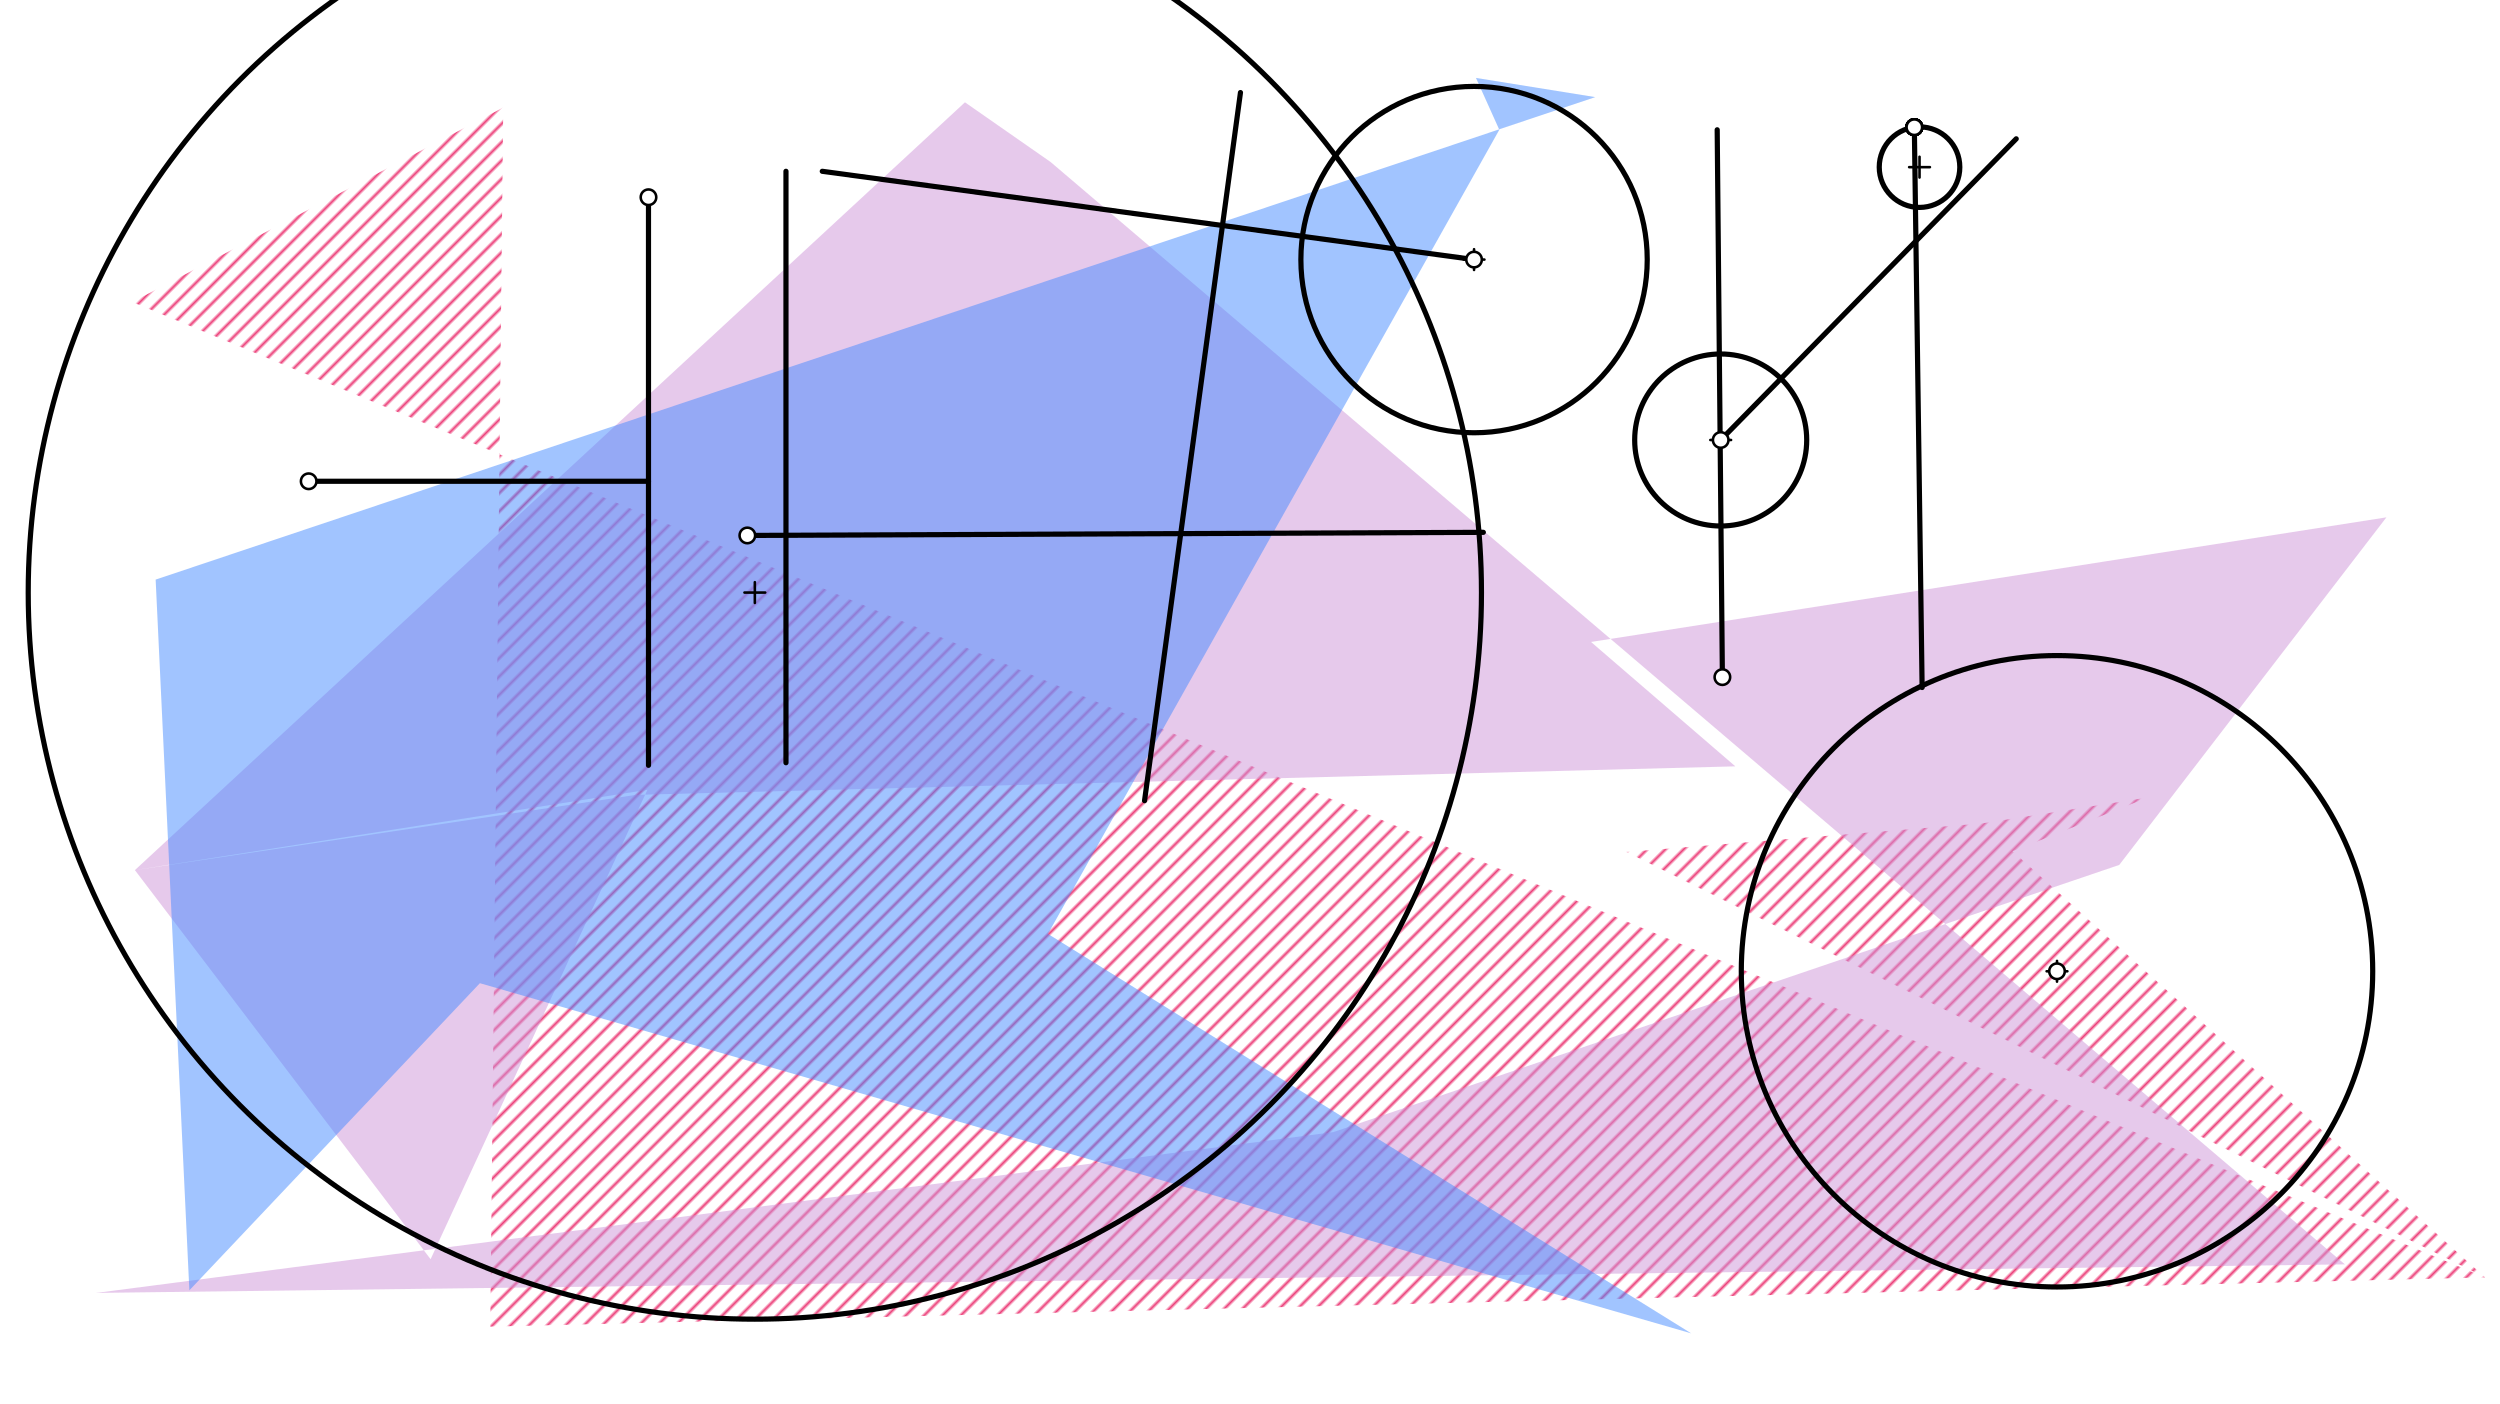 <svg xmlns="http://www.w3.org/2000/svg" class="svg--816" height="100%" preserveAspectRatio="xMidYMid meet" viewBox="0 0 963.78 541.417" width="100%"><defs><marker id="marker-arrow" markerHeight="16" markerUnits="userSpaceOnUse" markerWidth="24" orient="auto-start-reverse" refX="24" refY="4" viewBox="0 0 24 8"><path d="M 0 0 L 24 4 L 0 8 z" stroke="inherit"></path></marker></defs><g class="aux-layer--949"><g class="element--733"><defs><pattern height="5" id="fill_58_cv24tu__pattern-stripes" patternTransform="rotate(-45)" patternUnits="userSpaceOnUse" width="5"><rect fill="#EC407A" height="1" transform="translate(0,0)" width="5"></rect></pattern></defs><g fill="url(#fill_58_cv24tu__pattern-stripes)"><path d="M 740 342.438 L 764 317.438 L 958 492.438 L 189 511.438 L 194 41.438 L 51 116.438 L 958 492.438 L 627 328.438 L 764 317.438 L 828 307.438 L 740 342.438 Z" stroke="none"></path></g></g></g><g class="main-layer--75a"><g class="element--733"><g fill="#CE93D8" opacity="0.5"><path d="M 405 62.438 L 372 39.438 L 52 335.438 L 920 199.438 L 817 333.438 L 798 6.438 L 669 295.438 L 372 39.438 L 166 485.438 L 52 335.438 L 245 306.438 L 669 295.438 L 798 6.438 L 817 333.438 L 920 199.438 L 817 333.438 L 514 436.438 L 37 498.438 L 904 487.438 L 405 62.438 Z" stroke="none"></path></g></g><g class="element--733"><g fill="#448aff" opacity="0.5"><path d="M 592.146 162.419 L 583 67.037 L 583 67.037 L 583 67.037 L 592.146 162.419 Z" stroke="none"></path></g></g><g class="element--733"><g fill="#448aff" opacity="0.5"><path d="M 569 30.037 L 578 50.037 L 578 50.037 L 404 360.037 L 652 514.037 L 185 379.037 L 73 497.438 L 60 223.438 L 615 37.438 L 569 30.037 Z" stroke="none"></path></g></g><g class="element--733"><line stroke="#000000" stroke-dasharray="none" stroke-linecap="round" stroke-width="2" x1="288.112" x2="571.844" y1="206.423" y2="205.223"></line></g><g class="element--733"><line stroke="#000000" stroke-dasharray="none" stroke-linecap="round" stroke-width="2" x1="303" x2="303" y1="294.037" y2="66.037"></line></g><g class="element--733"><line stroke="#000000" stroke-dasharray="none" stroke-linecap="round" stroke-width="2" x1="317" x2="568.266" y1="66.037" y2="100.074"></line></g><g class="element--733"><line stroke="#000000" stroke-dasharray="none" stroke-linecap="round" stroke-width="2" x1="741" x2="738" y1="265.037" y2="49.037"></line></g><g class="element--733"><line stroke="#000000" stroke-dasharray="none" stroke-linecap="round" stroke-width="2" x1="664" x2="662" y1="261.037" y2="50.037"></line></g><g class="element--733"><line stroke="#000000" stroke-dasharray="none" stroke-linecap="round" stroke-width="2" x1="250" x2="250" y1="76.037" y2="295.037"></line></g><g class="element--733"><line stroke="#000000" stroke-dasharray="none" stroke-linecap="round" stroke-width="2" x1="250" x2="119" y1="185.537" y2="185.537"></line></g><g class="element--733"><line stroke="#000000" stroke-dasharray="none" stroke-linecap="round" stroke-width="2" x1="441.236" x2="478.216" y1="308.675" y2="35.68"></line></g><g class="element--733"><line stroke="#000000" stroke-dasharray="none" stroke-linecap="round" stroke-width="2" x1="777.277" x2="663.349" y1="53.516" y2="169.624"></line></g><g class="element--733"><g class="center--a87"><line x1="789" y1="374.438" x2="797" y2="374.438" stroke="#000000" stroke-width="1" stroke-linecap="round"></line><line x1="793" y1="370.438" x2="793" y2="378.438" stroke="#000000" stroke-width="1" stroke-linecap="round"></line><circle class="hit--87b" cx="793" cy="374.438" r="4" stroke="none" fill="transparent"></circle></g><circle cx="793" cy="374.438" fill="none" r="121.709" stroke="#000000" stroke-dasharray="none" stroke-width="2"></circle></g><g class="element--733"><g class="center--a87"><line x1="659.349" y1="169.624" x2="667.349" y2="169.624" stroke="#000000" stroke-width="1" stroke-linecap="round"></line><line x1="663.349" y1="165.624" x2="663.349" y2="173.624" stroke="#000000" stroke-width="1" stroke-linecap="round"></line><circle class="hit--87b" cx="663.349" cy="169.624" r="4" stroke="none" fill="transparent"></circle></g><circle cx="663.349" cy="169.624" fill="none" r="33.159" stroke="#000000" stroke-dasharray="none" stroke-width="2"></circle></g><g class="element--733"><g class="center--a87"><line x1="736" y1="64.438" x2="744" y2="64.438" stroke="#000000" stroke-width="1" stroke-linecap="round"></line><line x1="740" y1="60.438" x2="740" y2="68.438" stroke="#000000" stroke-width="1" stroke-linecap="round"></line><circle class="hit--87b" cx="740" cy="64.438" r="4" stroke="none" fill="transparent"></circle></g><circle cx="740" cy="64.438" fill="none" r="15.529" stroke="#000000" stroke-dasharray="none" stroke-width="2"></circle></g><g class="element--733"><g class="center--a87"><line x1="564.266" y1="100.074" x2="572.266" y2="100.074" stroke="#000000" stroke-width="1" stroke-linecap="round"></line><line x1="568.266" y1="96.074" x2="568.266" y2="104.074" stroke="#000000" stroke-width="1" stroke-linecap="round"></line><circle class="hit--87b" cx="568.266" cy="100.074" r="4" stroke="none" fill="transparent"></circle></g><circle cx="568.266" cy="100.074" fill="none" r="66.762" stroke="#000000" stroke-dasharray="none" stroke-width="2"></circle></g><g class="element--733"><g class="center--a87"><line x1="287" y1="228.438" x2="295" y2="228.438" stroke="#000000" stroke-width="1" stroke-linecap="round"></line><line x1="291" y1="224.438" x2="291" y2="232.438" stroke="#000000" stroke-width="1" stroke-linecap="round"></line><circle class="hit--87b" cx="291" cy="228.438" r="4" stroke="none" fill="transparent"></circle></g><circle cx="291" cy="228.438" fill="none" r="280.121" stroke="#000000" stroke-dasharray="none" stroke-width="2"></circle></g><g class="element--733"><circle cx="250" cy="76.037" r="3" stroke="#000000" stroke-width="1" fill="#ffffff"></circle>}</g><g class="element--733"><circle cx="119" cy="185.537" r="3" stroke="#000000" stroke-width="1" fill="#ffffff"></circle>}</g><g class="element--733"><circle cx="288.112" cy="206.423" r="3" stroke="#000000" stroke-width="1" fill="#ffffff"></circle>}</g><g class="element--733"><circle cx="568.266" cy="100.074" r="3" stroke="#000000" stroke-width="1" fill="#ffffff"></circle>}</g><g class="element--733"><circle cx="664" cy="261.037" r="3" stroke="#000000" stroke-width="1" fill="#ffffff"></circle>}</g><g class="element--733"><circle cx="663.349" cy="169.624" r="3" stroke="#000000" stroke-width="1" fill="#ffffff"></circle>}</g><g class="element--733"><circle cx="738" cy="49.037" r="3" stroke="#000000" stroke-width="1" fill="#ffffff"></circle>}</g><g class="element--733"><circle cx="738" cy="49.037" r="3" stroke="#000000" stroke-width="1" fill="#ffffff"></circle>}</g><g class="element--733"><circle cx="738" cy="49.037" r="3" stroke="#000000" stroke-width="1" fill="#ffffff"></circle>}</g><g class="element--733"><circle cx="738" cy="49.037" r="3" stroke="#000000" stroke-width="1" fill="#ffffff"></circle>}</g><g class="element--733"><circle cx="738" cy="49.037" r="3" stroke="#000000" stroke-width="1" fill="#ffffff"></circle>}</g><g class="element--733"><circle cx="738" cy="49.037" r="3" stroke="#000000" stroke-width="1" fill="#ffffff"></circle>}</g><g class="element--733"><circle cx="738" cy="49.037" r="3" stroke="#000000" stroke-width="1" fill="#ffffff"></circle>}</g><g class="element--733"><circle cx="738" cy="49.037" r="3" stroke="#000000" stroke-width="1" fill="#ffffff"></circle>}</g><g class="element--733"><circle cx="738" cy="49.037" r="3" stroke="#000000" stroke-width="1" fill="#ffffff"></circle>}</g><g class="element--733"><circle cx="738" cy="49.037" r="3" stroke="#000000" stroke-width="1" fill="#ffffff"></circle>}</g><g class="element--733"><circle cx="738" cy="49.037" r="3" stroke="#000000" stroke-width="1" fill="#ffffff"></circle>}</g><g class="element--733"><circle cx="738" cy="49.037" r="3" stroke="#000000" stroke-width="1" fill="#ffffff"></circle>}</g><g class="element--733"><circle cx="793" cy="374.438" r="3" stroke="#000000" stroke-width="1" fill="#ffffff"></circle>}</g></g><g class="snaps-layer--ac6"></g><g class="temp-layer--52d"></g></svg>